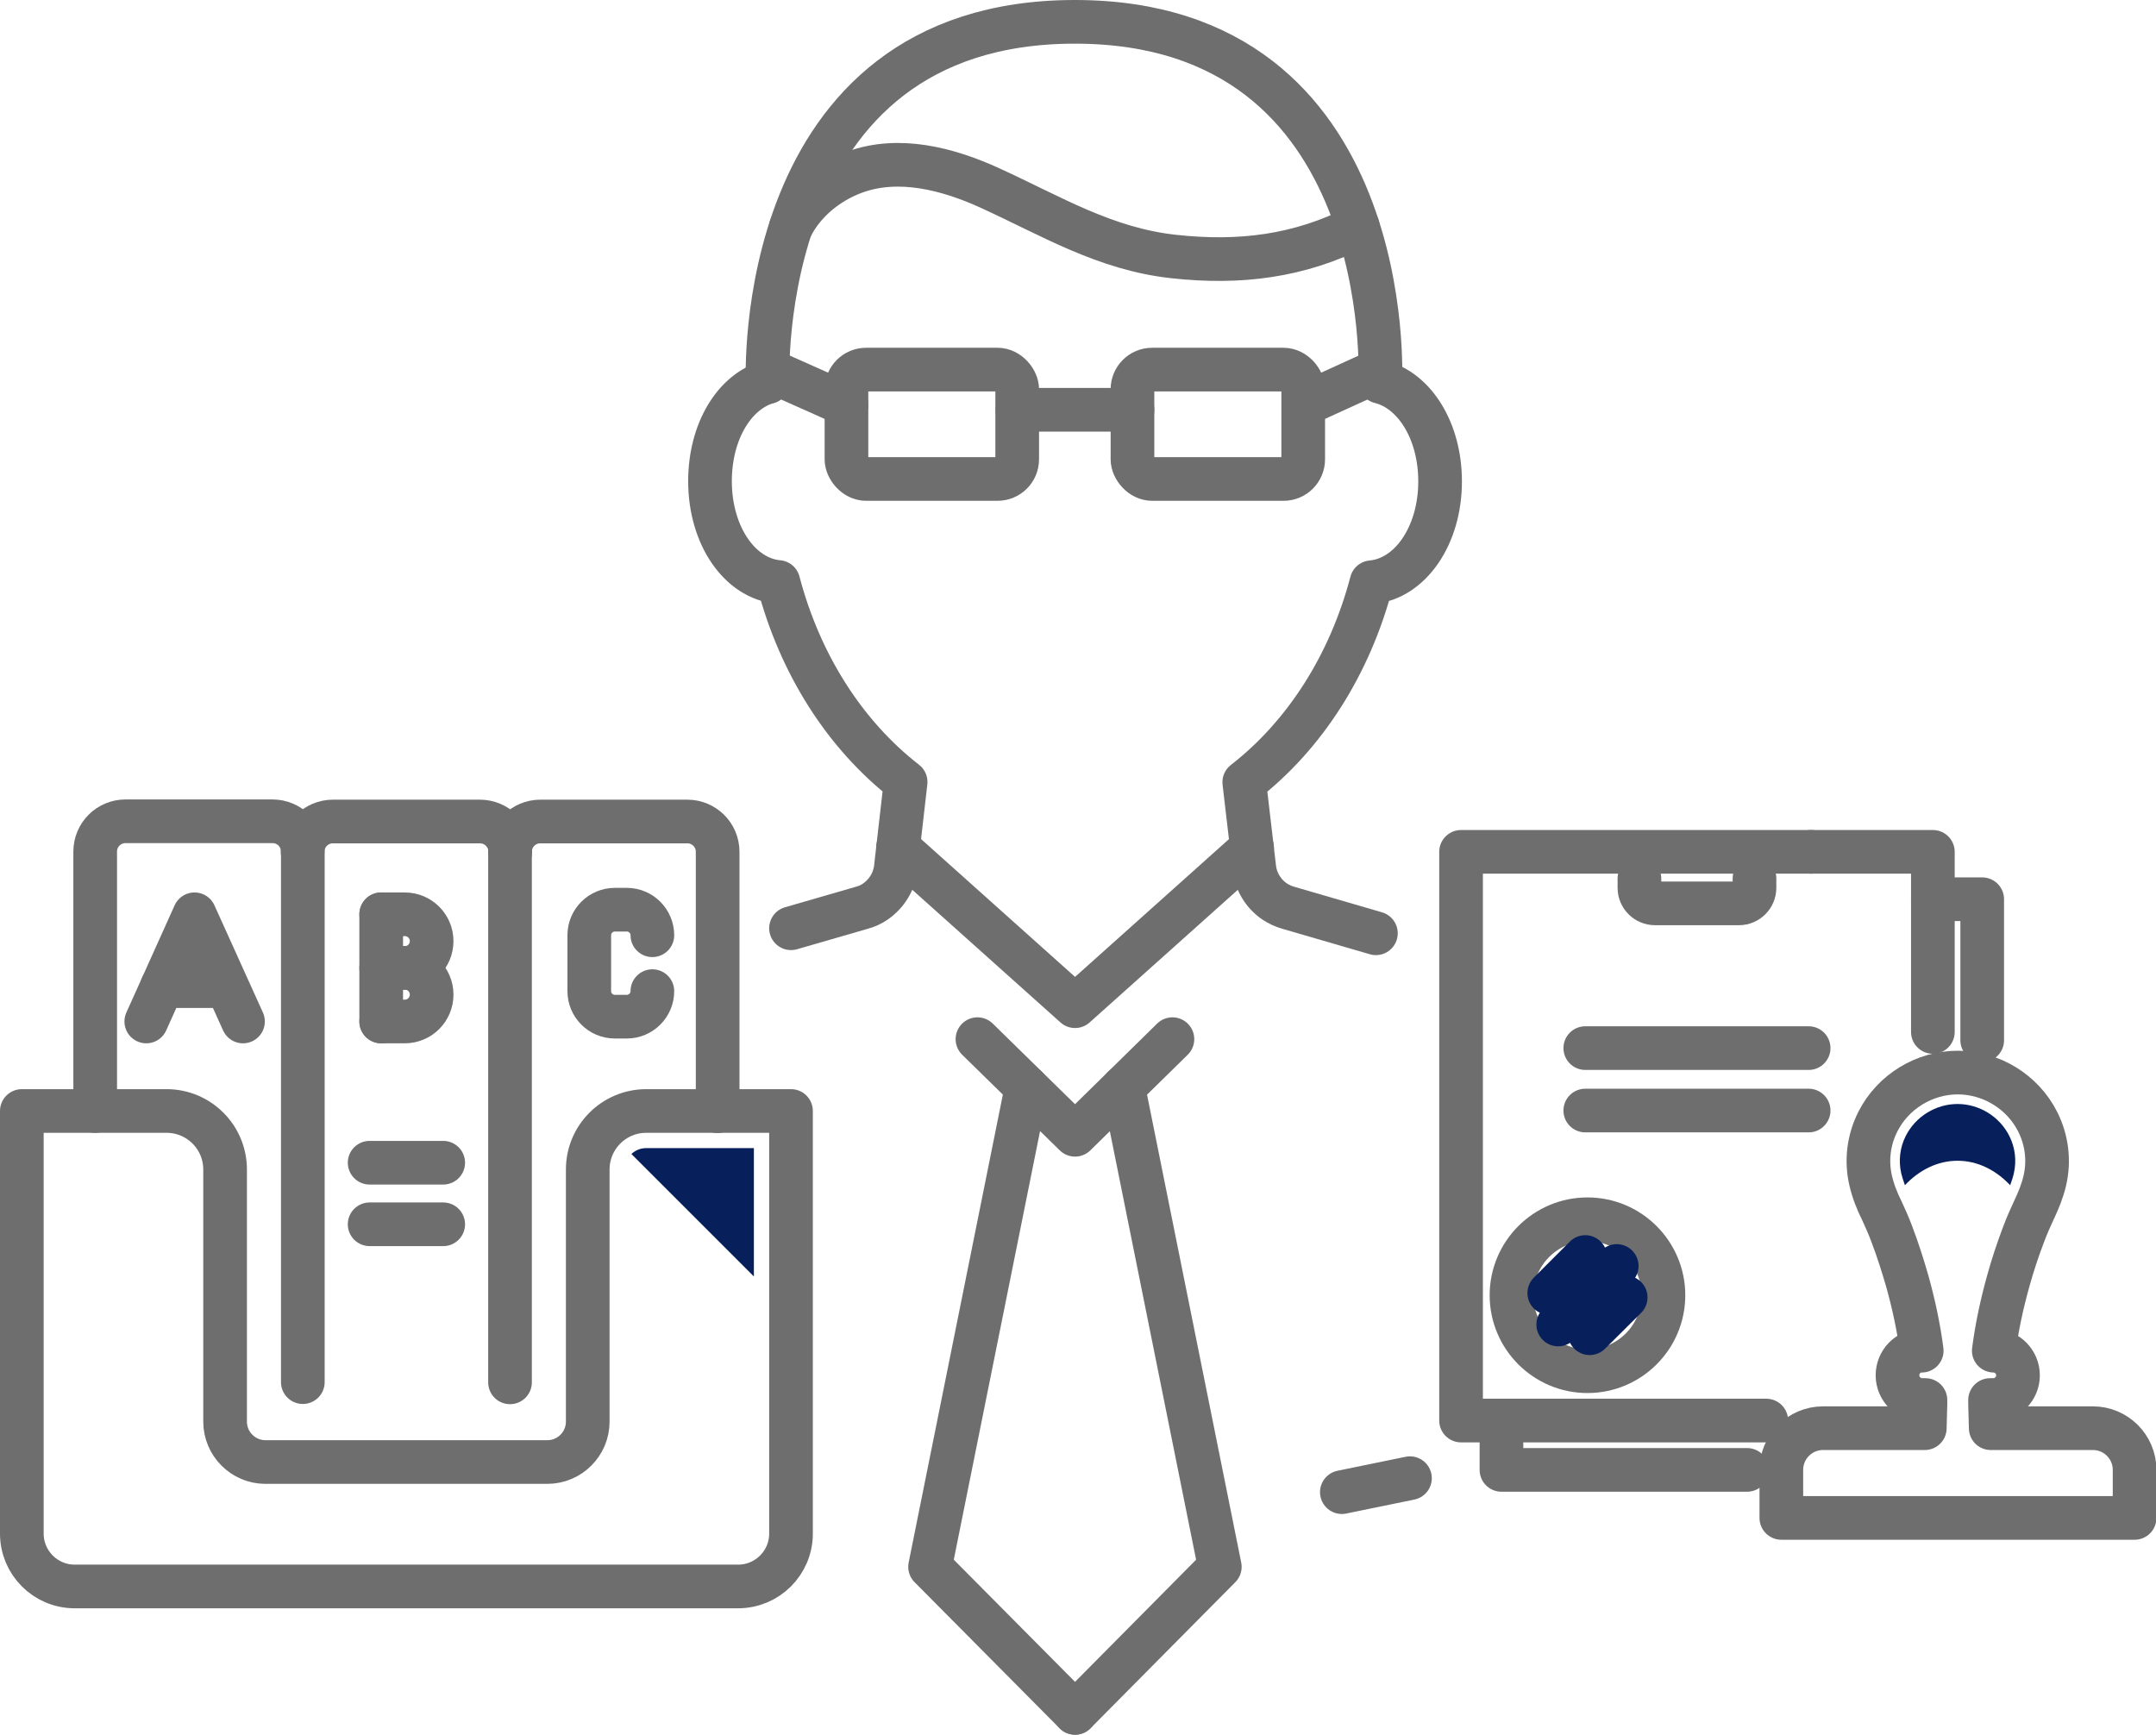 <?xml version="1.0" encoding="UTF-8"?>
<svg id="_レイヤー_2" data-name="レイヤー_2" xmlns="http://www.w3.org/2000/svg" viewBox="0 0 98.75 79.46">
  <defs>
    <style>
      .cls-1 {
        stroke: #07205b;
      }

      .cls-1, .cls-2 {
        fill: none;
        stroke-linecap: round;
        stroke-linejoin: round;
        stroke-width: 2px;
      }

      .cls-3 {
        fill: #07205b;
      }

      .cls-2 {
        stroke: #6e6e6e;
      }
    </style>
  </defs>
  <g id="_レイヤー_1-2" data-name="レイヤー_1">
    <g id="rcrt_x5F_career_x5F_pic05">
      <g>
        <g>
          <polyline class="cls-2" points="53.7 47.6 49.24 51.98 44.77 47.6"/>
          <polyline class="cls-2" points="47.02 49.81 42.6 71.77 49.24 78.46"/>
          <polyline class="cls-2" points="51.45 49.81 55.87 71.77 49.24 78.46"/>
        </g>
        <g>
          <path class="cls-2" d="M63.02,42.75l-4.02-1.17c-.22-.06-.42-.16-.61-.28-.52-.35-.87-.92-.94-1.54l-.46-3.93c2.78-2.16,4.84-5.39,5.83-9.16,1.77-.16,3.14-2.13,3.14-4.62,0-2.3-1.16-4.16-2.74-4.56"/>
          <line class="cls-2" x1="61.46" y1="68.35" x2="64.58" y2="67.71"/>
          <path class="cls-2" d="M35.17,17.5c-1.54.44-2.65,2.27-2.65,4.54,0,2.49,1.36,4.46,3.13,4.62.99,3.77,3.05,7,5.83,9.16l-.45,3.93c-.07.63-.42,1.19-.94,1.55-.19.13-.39.22-.61.28l-3.25.94"/>
        </g>
        <path class="cls-2" d="M63.22,17.47s.82-16.47-13.99-16.47-14.07,16.5-14.07,16.5"/>
        <path class="cls-2" d="M36.22,10.42c.58-1.18,1.7-2.09,2.94-2.54,2.01-.73,4.26-.15,6.2.74,2.8,1.28,5.26,2.79,8.4,3.13,3,.33,5.74,0,8.43-1.37"/>
        <g>
          <rect class="cls-2" x="38.77" y="16.93" width="7.82" height="5.01" rx=".9" ry=".9"/>
          <rect class="cls-2" x="51.87" y="16.93" width="7.82" height="5.01" rx=".9" ry=".9"/>
          <line class="cls-2" x1="46.6" y1="18.77" x2="51.87" y2="18.77"/>
        </g>
        <line class="cls-2" x1="35.16" y1="16.93" x2="38.77" y2="18.54"/>
        <line class="cls-2" x1="59.7" y1="18.54" x2="63.23" y2="16.93"/>
        <polyline class="cls-2" points="57.35 38.83 49.24 46.09 41.13 38.83"/>
      </g>
      <g>
        <path class="cls-2" d="M12.15,66.97h12.92c1.02,0,1.85-.83,1.85-1.85v-11.55c0-1.48,1.2-2.68,2.68-2.68h6.63v19.36c0,1.34-1.09,2.42-2.42,2.42H3.42c-1.34,0-2.42-1.09-2.42-2.42v-19.36h6.63c1.48,0,2.68,1.2,2.68,2.68v11.55c0,1.02.83,1.85,1.85,1.85Z"/>
        <path class="cls-2" d="M4.36,50.89v-11.88c0-.77.62-1.39,1.39-1.39h6.73c.77,0,1.39.62,1.39,1.39v24.3"/>
        <path class="cls-2" d="M13.86,39.02c0-.77.62-1.39,1.39-1.39h6.73c.77,0,1.39.62,1.39,1.39"/>
        <path class="cls-2" d="M23.36,63.32v-24.3c0-.77.62-1.39,1.39-1.39h6.73c.77,0,1.39.62,1.39,1.39v11.88"/>
        <polyline class="cls-2" points="11.13 46.79 8.91 41.88 6.7 46.79"/>
        <line class="cls-2" x1="7.43" y1="45.17" x2="10.34" y2="45.17"/>
        <line class="cls-2" x1="17.46" y1="41.88" x2="17.46" y2="46.79"/>
        <path class="cls-2" d="M17.46,41.88h1.08c.68,0,1.23.55,1.23,1.23h0c0,.68-.55,1.23-1.23,1.23h-1.08"/>
        <path class="cls-2" d="M18.54,44.33c.68,0,1.23.55,1.23,1.23h0c0,.68-.55,1.23-1.23,1.23h-1.08"/>
        <path class="cls-2" d="M29.88,45.4h0c0,.65-.53,1.17-1.17,1.17h-.55c-.65,0-1.17-.53-1.17-1.17v-2.56c0-.65.53-1.17,1.17-1.17h.55c.65,0,1.17.53,1.17,1.17h0"/>
        <line class="cls-2" x1="16.93" y1="53.26" x2="20.3" y2="53.26"/>
        <line class="cls-2" x1="16.93" y1="56.08" x2="20.3" y2="56.08"/>
        <path class="cls-3" d="M34.53,52.59h-4.93c-.26,0-.5.1-.68.27l5.61,5.61v-5.88Z"/>
      </g>
      <g>
        <path class="cls-2" d="M95.84,65.42h-4.66c-.01-.26-.03-1.03-.03-1.09,0-.07,0-.13,0-.2h.15c.62,0,1.13-.51,1.13-1.13s-.5-1.12-1.11-1.13c.14-1.07.37-2.14.66-3.18.2-.73.44-1.45.71-2.16.14-.37.29-.72.46-1.08.21-.44.4-.9.51-1.38.21-.91.09-1.86-.33-2.69-.69-1.37-2.13-2.25-3.66-2.25s-2.97.88-3.66,2.25c-.42.83-.54,1.78-.33,2.69.11.48.29.94.51,1.38.17.36.32.71.46,1.08.27.71.5,1.43.71,2.16.29,1.04.52,2.1.66,3.18-.62,0-1.11.51-1.11,1.13s.51,1.13,1.13,1.13h.15c0,.07,0,.13,0,.2,0,.07-.02.84-.03,1.09h-4.66c-1.06,0-1.91.86-1.91,1.91v2.2h16.18v-2.2c0-1.06-.86-1.91-1.91-1.91Z"/>
        <path class="cls-2" d="M76.19,59.33c0-1.92-1.56-3.48-3.48-3.48s-3.48,1.56-3.48,3.48,1.56,3.48,3.48,3.48,3.48-1.56,3.48-3.48Z"/>
        <line class="cls-1" x1="71.37" y1="60.67" x2="74.05" y2="57.99"/>
        <line class="cls-1" x1="72.81" y1="61.07" x2="74.46" y2="59.43"/>
        <line class="cls-1" x1="72.61" y1="57.58" x2="70.96" y2="59.23"/>
        <g>
          <g>
            <g>
              <line class="cls-2" x1="82.84" y1="50.87" x2="72.61" y2="50.87"/>
              <line class="cls-2" x1="82.84" y1="48.01" x2="72.61" y2="48.01"/>
            </g>
            <polyline class="cls-2" points="80.02 67.33 68.77 67.33 68.77 65.07"/>
            <polyline class="cls-2" points="88.53 41.19 90.79 41.19 90.79 47.65"/>
            <polyline class="cls-2" points="88.53 47.27 88.53 39.02 82.94 39.02"/>
            <polyline class="cls-2" points="82.94 39.02 66.92 39.02 66.92 65.07 80.9 65.07"/>
          </g>
          <path class="cls-2" d="M80.36,40.24v.43c0,.39-.32.71-.71.71h-3.85c-.39,0-.71-.32-.71-.71v-.43"/>
        </g>
        <path class="cls-3" d="M89.66,53.17c.91,0,1.75.42,2.41,1.12.07-.19.13-.37.17-.55.13-.57.06-1.18-.21-1.71-.45-.89-1.38-1.46-2.37-1.46s-1.92.57-2.37,1.46c-.27.53-.34,1.14-.21,1.71.04.17.1.35.17.55.66-.7,1.5-1.12,2.41-1.12Z"/>
      </g>
    </g>
  </g>
</svg>